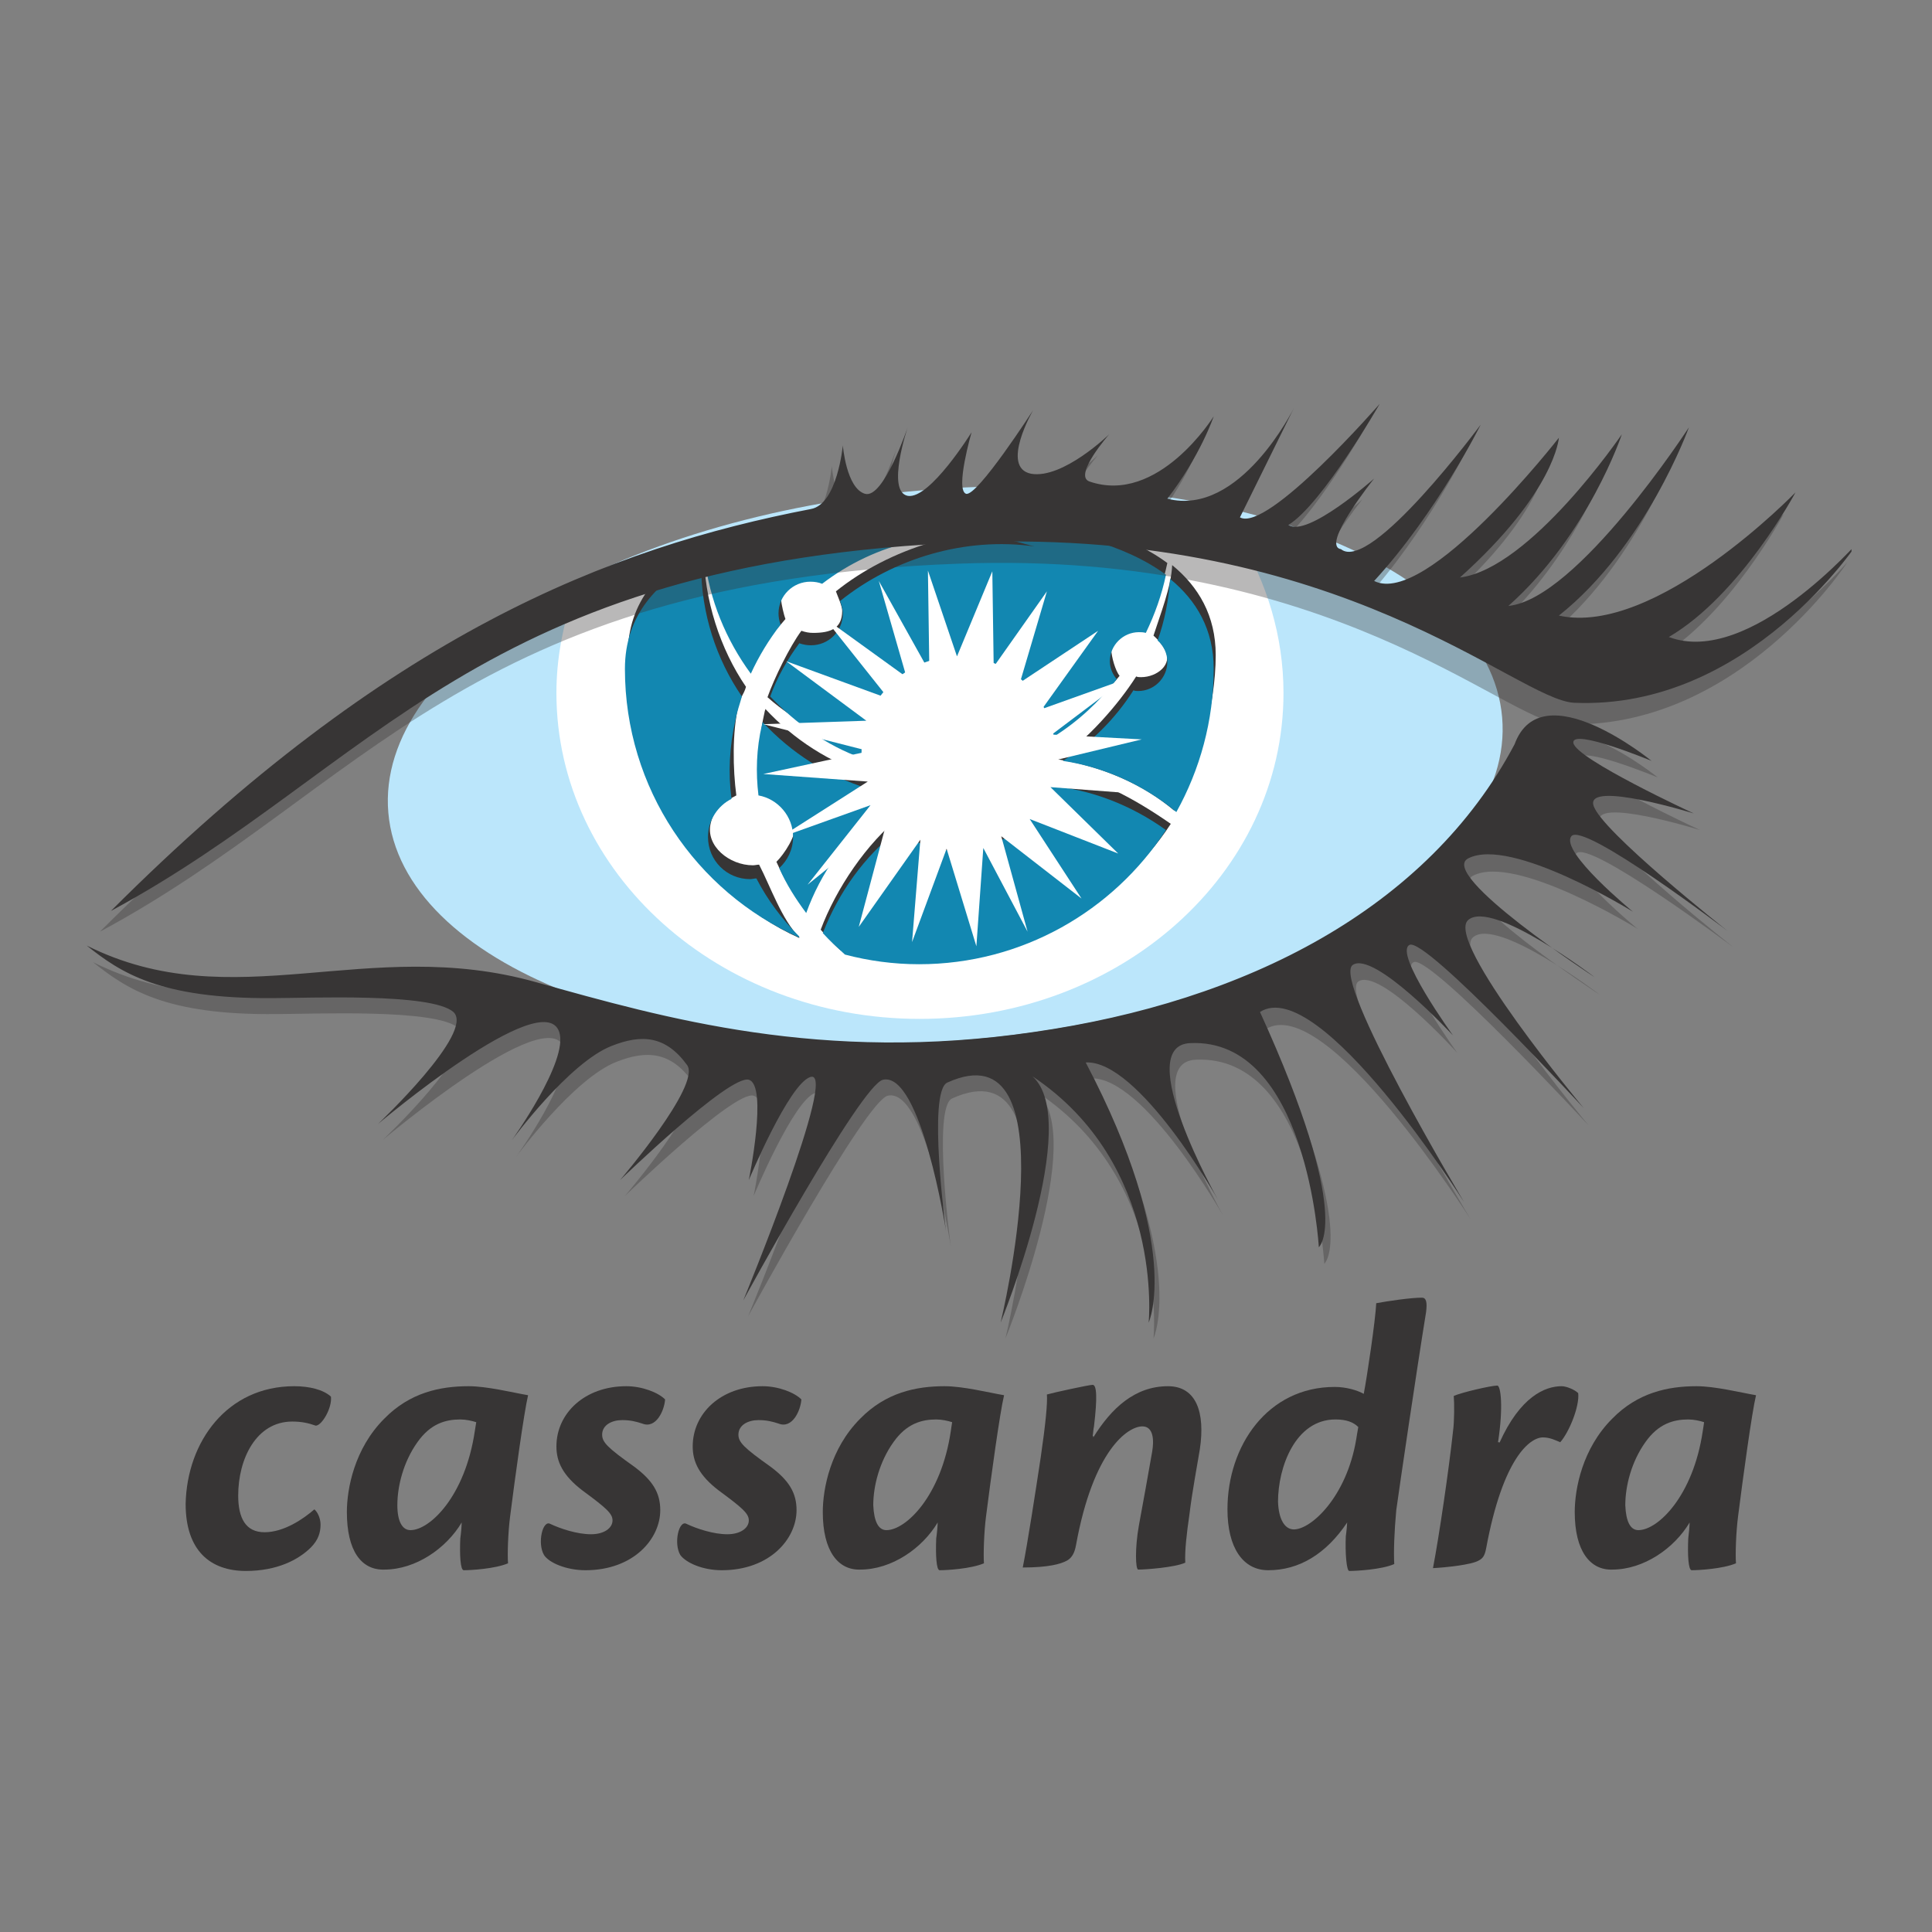 <?xml version="1.0" encoding="UTF-8"?> <svg xmlns="http://www.w3.org/2000/svg" width="24" height="24" viewBox="0 0 24 24" fill="none"><rect x="0" y="0" width="24" height="24" fill="#808080" stroke="none"/><g clip-path="url(#clip0_181_416)"><path d="M3.655 17.22C3.845 17.22 4.016 17.263 4.111 17.349C4.128 17.487 3.999 17.71 3.922 17.71C3.827 17.676 3.741 17.659 3.63 17.659C3.183 17.659 2.959 18.123 2.959 18.578C2.959 18.862 3.054 19.034 3.286 19.034C3.527 19.034 3.767 18.87 3.905 18.75C3.939 18.776 3.982 18.853 3.982 18.939C3.982 19.034 3.956 19.128 3.862 19.223C3.707 19.377 3.441 19.515 3.054 19.515C2.616 19.515 2.306 19.266 2.306 18.681C2.323 17.908 2.822 17.22 3.655 17.22Z" fill="#373535"></path><path d="M5.099 19.008C5.34 19.008 5.778 18.587 5.898 17.779C5.907 17.727 5.907 17.719 5.916 17.667C5.864 17.65 5.787 17.633 5.718 17.633C5.537 17.633 5.348 17.684 5.185 17.916C5.013 18.157 4.936 18.458 4.936 18.698C4.936 18.896 4.996 19.008 5.099 19.008ZM4.309 18.784C4.309 18.492 4.403 17.994 4.773 17.624C5.091 17.298 5.469 17.22 5.821 17.22C6.053 17.22 6.362 17.298 6.56 17.332C6.509 17.547 6.397 18.363 6.337 18.836C6.311 19.034 6.302 19.317 6.311 19.42C6.148 19.489 5.847 19.506 5.761 19.506C5.718 19.506 5.709 19.309 5.718 19.111C5.727 19.051 5.735 18.956 5.735 18.913C5.546 19.231 5.168 19.498 4.773 19.498C4.489 19.506 4.309 19.266 4.309 18.784Z" fill="#373535"></path><path d="M7.78 17.22C7.978 17.22 8.176 17.298 8.262 17.384C8.253 17.521 8.15 17.753 7.978 17.684C7.901 17.659 7.832 17.641 7.729 17.641C7.6 17.641 7.48 17.702 7.48 17.822C7.48 17.916 7.548 17.985 7.875 18.217C8.107 18.389 8.202 18.544 8.202 18.759C8.202 19.12 7.866 19.506 7.273 19.506C7.033 19.506 6.818 19.412 6.758 19.317C6.672 19.171 6.741 18.879 6.835 18.93C6.964 18.991 7.17 19.059 7.342 19.059C7.505 19.059 7.609 18.982 7.609 18.887C7.609 18.802 7.531 18.733 7.239 18.518C6.99 18.329 6.912 18.157 6.912 17.968C6.912 17.555 7.265 17.22 7.78 17.22Z" fill="#373535"></path><path d="M9.473 17.22C9.671 17.22 9.869 17.298 9.955 17.384C9.946 17.521 9.843 17.753 9.671 17.684C9.594 17.659 9.525 17.641 9.422 17.641C9.293 17.641 9.173 17.702 9.173 17.822C9.173 17.916 9.241 17.985 9.568 18.217C9.8 18.389 9.895 18.544 9.895 18.759C9.895 19.12 9.559 19.506 8.966 19.506C8.726 19.506 8.52 19.412 8.451 19.317C8.365 19.171 8.434 18.879 8.528 18.93C8.657 18.991 8.863 19.059 9.035 19.059C9.198 19.059 9.302 18.982 9.302 18.887C9.302 18.802 9.224 18.733 8.932 18.518C8.683 18.329 8.605 18.157 8.605 17.968C8.605 17.555 8.958 17.22 9.473 17.22Z" fill="#373535"></path><path d="M11.012 19.008C11.252 19.008 11.691 18.587 11.811 17.779C11.819 17.727 11.819 17.719 11.828 17.667C11.777 17.65 11.699 17.633 11.63 17.633C11.45 17.633 11.261 17.684 11.098 17.916C10.926 18.157 10.848 18.458 10.848 18.698C10.857 18.896 10.909 19.008 11.012 19.008ZM10.221 18.784C10.221 18.492 10.316 17.994 10.685 17.624C11.003 17.298 11.381 17.22 11.733 17.22C11.966 17.22 12.275 17.298 12.473 17.332C12.421 17.547 12.309 18.363 12.249 18.836C12.223 19.034 12.215 19.317 12.223 19.42C12.06 19.489 11.759 19.506 11.673 19.506C11.63 19.506 11.622 19.309 11.63 19.111C11.639 19.051 11.648 18.956 11.648 18.913C11.459 19.231 11.08 19.498 10.685 19.498C10.41 19.506 10.221 19.266 10.221 18.784Z" fill="#373535"></path><path d="M13.581 17.856C13.805 17.495 14.097 17.22 14.509 17.22C14.862 17.22 14.973 17.547 14.905 18.002C14.87 18.217 14.81 18.527 14.776 18.81C14.741 19.051 14.716 19.266 14.724 19.412C14.595 19.472 14.226 19.498 14.14 19.498C14.105 19.498 14.097 19.231 14.148 18.948C14.191 18.716 14.269 18.286 14.312 18.037C14.338 17.891 14.329 17.719 14.191 17.719C14.011 17.719 13.581 18.011 13.366 19.197C13.349 19.291 13.315 19.352 13.255 19.386C13.177 19.429 13.023 19.472 12.705 19.472C12.765 19.171 12.859 18.561 12.928 18.105C12.988 17.693 13.014 17.427 13.005 17.323C13.091 17.298 13.53 17.203 13.573 17.203C13.624 17.203 13.633 17.358 13.59 17.719C13.581 17.753 13.581 17.805 13.573 17.839H13.581V17.856Z" fill="#373535"></path><path d="M16.073 18.999C16.288 18.999 16.727 18.595 16.847 17.882C16.855 17.839 16.864 17.77 16.873 17.727C16.812 17.667 16.727 17.633 16.589 17.633C16.091 17.633 15.876 18.226 15.876 18.655C15.884 18.879 15.962 18.999 16.073 18.999ZM15.755 19.506C15.438 19.506 15.248 19.223 15.248 18.75C15.248 17.959 15.747 17.229 16.58 17.229C16.727 17.229 16.864 17.272 16.941 17.315C16.984 17.091 17.087 16.395 17.096 16.189C17.234 16.163 17.526 16.12 17.663 16.12C17.715 16.12 17.732 16.172 17.715 16.301C17.595 17.04 17.388 18.449 17.345 18.759C17.32 19.025 17.311 19.283 17.32 19.429C17.165 19.498 16.847 19.515 16.761 19.515C16.727 19.515 16.709 19.291 16.718 19.085C16.727 19.025 16.735 18.93 16.735 18.913C16.469 19.309 16.134 19.506 15.755 19.506Z" fill="#373535"></path><path d="M18.626 17.925C18.884 17.349 19.193 17.22 19.399 17.22C19.459 17.22 19.562 17.263 19.605 17.306C19.623 17.47 19.494 17.788 19.382 17.916C19.322 17.891 19.253 17.856 19.167 17.856C19.004 17.856 18.669 18.114 18.462 19.231C18.445 19.326 18.419 19.36 18.368 19.386C18.282 19.438 17.956 19.472 17.801 19.48C17.878 19.077 17.998 18.26 18.05 17.779C18.067 17.659 18.067 17.427 18.059 17.341C18.153 17.298 18.523 17.212 18.6 17.212C18.643 17.212 18.677 17.478 18.609 17.916H18.626V17.925Z" fill="#373535"></path><path d="M20.353 19.008C20.594 19.008 21.032 18.587 21.152 17.779C21.161 17.727 21.161 17.719 21.169 17.667C21.118 17.65 21.041 17.633 20.972 17.633C20.791 17.633 20.602 17.684 20.439 17.916C20.267 18.157 20.19 18.458 20.19 18.698C20.198 18.896 20.25 19.008 20.353 19.008ZM19.562 18.784C19.562 18.492 19.657 17.994 20.027 17.624C20.345 17.298 20.723 17.22 21.075 17.22C21.307 17.22 21.616 17.298 21.814 17.332C21.762 17.547 21.651 18.363 21.591 18.836C21.565 19.034 21.556 19.317 21.565 19.42C21.402 19.489 21.101 19.506 21.015 19.506C20.972 19.506 20.963 19.309 20.972 19.111C20.98 19.051 20.989 18.956 20.989 18.913C20.8 19.231 20.422 19.498 20.027 19.498C19.752 19.506 19.562 19.266 19.562 18.784Z" fill="#373535"></path><path d="M18.66 8.91C18.823 10.792 15.859 12.588 12.034 12.915C8.21 13.241 4.987 11.978 4.824 10.096C4.661 8.214 7.626 6.418 11.45 6.091C15.266 5.765 18.497 7.02 18.66 8.91Z" fill="#BBE6FB"></path><path d="M11.553 6.306C10.092 6.281 8.391 6.865 7.119 7.406C6.99 7.784 6.912 8.188 6.912 8.609C6.912 10.844 8.932 12.657 11.424 12.657C13.916 12.657 15.944 10.852 15.944 8.609C15.944 7.905 15.738 7.234 15.386 6.659C14.372 6.504 12.971 6.332 11.553 6.306Z" fill="white"></path><path d="M11.433 6.306C10.625 6.255 9.233 6.676 8.073 7.097C7.892 7.509 7.798 7.965 7.798 8.446C7.798 10.405 9.577 11.995 11.45 11.995C13.315 11.995 14.965 10.405 15.102 8.446C15.145 7.81 14.93 7.209 14.621 6.693C13.427 6.487 12.155 6.358 11.433 6.306Z" fill="white"></path><path d="M9.362 8.197C9.465 7.973 9.611 7.87 9.757 7.69C9.74 7.647 9.705 7.501 9.705 7.458C9.705 7.234 9.886 7.062 10.101 7.062C10.152 7.062 10.204 7.071 10.247 7.088C10.909 6.581 11.777 6.366 12.653 6.564C12.73 6.581 12.808 6.607 12.885 6.624C12.026 6.504 11.046 6.813 10.384 7.346C10.402 7.398 10.462 7.527 10.462 7.587C10.462 7.81 10.316 7.862 10.101 7.862C10.049 7.862 10.006 7.853 9.955 7.836C9.809 8.034 9.62 8.42 9.534 8.661C9.903 8.988 10.23 9.108 10.659 9.271C10.659 9.254 10.677 9.228 10.677 9.211C10.677 8.549 11.261 8.008 11.923 8.008C12.516 8.008 13.014 8.438 13.109 9.005C13.409 8.816 13.693 8.67 13.908 8.395C13.856 8.334 13.805 8.154 13.805 8.068C13.805 7.87 13.968 7.707 14.166 7.707C14.191 7.707 14.217 7.707 14.252 7.716C14.363 7.484 14.449 7.243 14.501 6.994C13.461 6.22 11.45 6.332 11.45 6.332C11.45 6.332 9.852 6.246 8.769 6.779C8.846 7.277 9.052 7.776 9.362 8.197Z" fill="#373535"></path><path d="M14.329 7.896C14.406 7.965 14.441 8.016 14.475 8.077C14.569 8.248 14.38 8.412 14.174 8.412C14.157 8.412 14.131 8.412 14.114 8.403C13.891 8.755 13.495 9.202 13.143 9.434C13.684 9.52 14.191 9.735 14.587 10.07C14.879 9.546 15.102 8.781 15.102 8.137C15.102 7.647 14.887 7.286 14.561 7.02C14.552 7.286 14.406 7.655 14.329 7.896Z" fill="#373535"></path><path d="M9.963 11.23C10.144 10.732 10.582 10.354 11.003 10.019C10.943 9.933 10.848 9.727 10.814 9.632C10.307 9.477 9.86 9.185 9.508 8.807C9.508 8.816 9.499 8.833 9.499 8.841C9.43 9.134 9.422 9.434 9.456 9.718C9.697 9.761 9.886 9.976 9.886 10.234C9.886 10.388 9.748 10.603 9.645 10.706C9.748 10.93 9.826 11.05 9.963 11.23Z" fill="#373535"></path><path d="M9.929 11.643C9.714 11.428 9.568 11.007 9.43 10.741C9.405 10.741 9.379 10.749 9.353 10.749C9.061 10.749 8.76 10.509 8.829 10.225C8.863 10.07 8.975 9.967 9.147 9.881C9.104 9.555 9.095 9.099 9.173 8.764C9.19 8.67 9.241 8.627 9.267 8.532C8.949 8.068 8.743 7.449 8.743 6.839V6.77C8.202 7.045 7.798 7.466 7.798 8.137C7.798 9.623 8.657 11.084 9.929 11.652V11.643Z" fill="#373535"></path><path d="M13.066 9.589C12.902 10.053 12.456 10.397 11.931 10.397C11.648 10.397 11.39 10.302 11.192 10.139C10.771 10.466 10.384 11.041 10.195 11.549C10.281 11.643 10.341 11.72 10.444 11.806C10.737 11.884 11.149 11.806 11.467 11.806C12.748 11.806 13.891 11.239 14.544 10.234C14.097 9.924 13.581 9.632 13.066 9.589Z" fill="#373535"></path><path d="M9.327 8.369C9.43 8.145 9.551 7.948 9.697 7.759C9.68 7.716 9.671 7.664 9.671 7.621C9.671 7.398 9.852 7.226 10.066 7.226C10.118 7.226 10.169 7.234 10.213 7.252C10.874 6.745 11.742 6.53 12.619 6.727C12.696 6.745 12.773 6.77 12.851 6.788C11.991 6.667 11.098 6.934 10.436 7.466C10.453 7.518 10.47 7.57 10.47 7.621C10.47 7.845 10.29 8.016 10.075 8.016C10.023 8.016 9.98 8.008 9.929 7.991C9.783 8.188 9.654 8.412 9.568 8.652C9.886 8.988 10.273 9.263 10.702 9.417V9.357C10.702 8.695 11.244 8.154 11.905 8.154C12.498 8.154 12.997 8.584 13.091 9.151C13.392 8.962 13.65 8.721 13.873 8.438C13.822 8.377 13.787 8.3 13.787 8.214C13.787 8.016 13.951 7.853 14.148 7.853C14.174 7.853 14.2 7.853 14.234 7.862C14.346 7.63 14.432 7.389 14.484 7.14C13.444 6.366 11.433 6.478 11.433 6.478C11.433 6.478 9.834 6.392 8.752 6.925C8.812 7.449 9.018 7.948 9.327 8.369Z" fill="#1287B1"></path><path d="M14.38 7.956C14.458 8.025 14.501 8.12 14.501 8.223C14.501 8.42 14.338 8.584 14.14 8.584C14.123 8.584 14.097 8.584 14.08 8.575C13.856 8.927 13.556 9.228 13.203 9.452C13.719 9.529 14.209 9.752 14.613 10.088C14.905 9.563 15.077 8.953 15.077 8.309C15.077 7.819 14.862 7.458 14.535 7.191C14.518 7.458 14.466 7.716 14.38 7.956Z" fill="#1287B1"></path><path d="M10.015 11.342C10.195 10.844 10.505 10.405 10.926 10.07C10.866 9.984 10.814 9.898 10.78 9.795C10.273 9.641 9.826 9.348 9.473 8.97C9.473 8.979 9.465 8.996 9.465 9.005C9.396 9.297 9.387 9.598 9.422 9.881C9.662 9.924 9.852 10.139 9.852 10.397C9.852 10.552 9.783 10.689 9.68 10.784C9.766 10.981 9.886 11.17 10.015 11.342Z" fill="#1287B1"></path><path d="M9.929 11.634C9.714 11.419 9.534 11.179 9.396 10.912C9.37 10.912 9.345 10.921 9.319 10.921C9.027 10.921 8.795 10.689 8.795 10.397C8.795 10.191 8.915 10.01 9.087 9.924C9.044 9.598 9.061 9.271 9.138 8.936C9.155 8.841 9.19 8.747 9.216 8.652C8.898 8.188 8.709 7.621 8.709 7.011V6.942C8.167 7.217 7.763 7.638 7.763 8.309C7.763 9.795 8.648 11.076 9.92 11.643C9.929 11.643 9.929 11.643 9.929 11.634Z" fill="#1287B1"></path><path d="M13.031 9.761C12.868 10.225 12.421 10.569 11.897 10.569C11.613 10.569 11.355 10.474 11.158 10.311C10.737 10.637 10.419 11.084 10.221 11.591C10.307 11.686 10.402 11.772 10.496 11.858C10.788 11.935 11.098 11.978 11.416 11.978C12.696 11.978 13.83 11.316 14.484 10.311C14.054 10.002 13.547 9.804 13.031 9.761Z" fill="#1287B1"></path><path d="M13.074 9.452L14.183 9.185L13.066 9.125L13.977 8.438L12.945 8.807L13.641 7.836L12.67 8.48L13.005 7.346L12.344 8.283L12.327 7.097L11.888 8.154L11.527 7.088L11.545 8.343L10.917 7.217L11.261 8.412L10.238 7.673L11.037 8.678L9.766 8.214L10.762 8.953L9.482 8.996L10.797 9.331L9.482 9.615L10.78 9.709L9.688 10.405L10.814 10.002L10.032 10.99L11.02 10.191L10.668 11.514L11.433 10.431L11.33 11.703L11.759 10.543L12.129 11.755L12.215 10.534L12.765 11.574L12.438 10.388L13.435 11.162L12.791 10.174L13.891 10.603L13.049 9.778L14.174 9.864L13.074 9.452Z" fill="white"></path><path d="M1.241 11.574C4.687 8.128 7.437 7.062 9.937 6.581C10.264 6.521 10.333 5.791 10.333 5.791C10.333 5.791 10.376 6.323 10.608 6.392C10.84 6.461 11.141 5.559 11.141 5.559C11.141 5.559 10.866 6.366 11.141 6.418C11.416 6.461 11.931 5.627 11.931 5.627C11.931 5.627 11.725 6.341 11.863 6.392C12 6.435 12.696 5.352 12.696 5.352C12.696 5.352 12.284 6.066 12.67 6.143C13.066 6.212 13.641 5.653 13.641 5.653C13.641 5.653 13.194 6.16 13.392 6.237C14.252 6.538 14.939 5.43 14.939 5.43C14.939 5.43 14.776 5.92 14.363 6.452C15.266 6.684 15.936 5.327 15.936 5.327L15.266 6.684C15.609 6.856 16.993 5.258 16.993 5.258C16.993 5.258 16.28 6.504 15.859 6.762C16.091 6.951 16.924 6.203 16.924 6.203C16.924 6.203 16.254 7.037 16.512 7.08C16.881 7.38 18.248 5.533 18.248 5.533C18.248 5.533 17.715 6.624 16.933 7.475C17.586 7.81 19.219 5.705 19.219 5.705C19.219 5.705 19.176 6.375 17.99 7.441C18.866 7.329 20.001 5.662 20.001 5.662C20.001 5.662 19.588 6.908 18.591 7.793C19.451 7.707 20.834 5.576 20.834 5.576C20.834 5.576 20.302 7.054 19.219 7.913C20.422 8.18 22.158 6.384 22.158 6.384C22.158 6.384 21.479 7.655 20.585 8.18C21.582 8.558 22.948 6.985 22.948 6.985C22.948 6.985 21.582 9.091 19.408 8.996C18.695 8.962 16.538 6.83 11.914 7.002C5.795 7.226 4.506 9.821 1.241 11.574Z" fill="#373535" fill-opacity="0.35"></path><path d="M1.378 11.316C4.824 7.87 7.574 6.805 10.075 6.323C10.402 6.263 10.47 5.533 10.47 5.533C10.47 5.533 10.513 6.066 10.745 6.134C10.977 6.203 11.278 5.301 11.278 5.301C11.278 5.301 11.003 6.109 11.278 6.16C11.553 6.203 12.069 5.37 12.069 5.37C12.069 5.37 11.863 6.083 12 6.134C12.137 6.177 12.834 5.095 12.834 5.095C12.834 5.095 12.421 5.808 12.808 5.885C13.203 5.954 13.779 5.395 13.779 5.395C13.779 5.395 13.332 5.902 13.53 5.98C14.389 6.28 15.077 5.172 15.077 5.172C15.077 5.172 14.913 5.662 14.501 6.195C15.403 6.427 16.073 5.069 16.073 5.069L15.403 6.427C15.747 6.616 17.139 5.017 17.139 5.017C17.139 5.017 16.426 6.263 16.005 6.521C16.237 6.684 17.07 5.945 17.07 5.945C17.07 5.945 16.4 6.779 16.658 6.822C17.027 7.123 18.394 5.275 18.394 5.275C18.394 5.275 17.852 6.366 17.07 7.217C17.723 7.544 19.365 5.438 19.365 5.438C19.365 5.438 19.322 6.109 18.136 7.174C19.012 7.063 20.147 5.395 20.147 5.395C20.147 5.395 19.734 6.641 18.738 7.527C19.597 7.441 20.98 5.309 20.98 5.309C20.98 5.309 20.448 6.788 19.365 7.647C20.568 7.913 22.304 6.117 22.304 6.117C22.304 6.117 21.625 7.389 20.731 7.913C21.728 8.291 23.095 6.719 23.095 6.719C23.095 6.719 21.728 8.824 19.554 8.73C18.841 8.695 16.684 6.564 12.06 6.736C5.941 6.968 4.644 9.555 1.378 11.316Z" fill="#373535"></path><path d="M1.155 11.952C2.977 12.863 4.644 11.815 6.741 12.408C8.339 12.855 10.281 13.413 12.919 13.027C15.558 12.649 17.809 11.497 18.892 9.452C19.227 8.541 20.594 9.658 20.594 9.658C20.594 9.658 19.597 9.245 19.623 9.434C19.648 9.632 21.118 10.311 21.118 10.311C21.118 10.311 19.786 9.898 19.872 10.208C19.949 10.517 21.539 11.772 21.539 11.772C21.539 11.772 19.726 10.414 19.58 10.603C19.425 10.792 20.345 11.54 20.345 11.54C20.345 11.54 18.832 10.603 18.299 10.878C17.913 11.076 19.872 12.356 19.872 12.356C19.872 12.356 18.6 11.385 18.299 11.643C17.998 11.901 19.734 13.98 19.734 13.98C19.734 13.98 17.758 11.849 17.56 11.952C17.363 12.056 18.102 13.078 18.102 13.078C18.102 13.078 17.139 12.012 16.873 12.193C16.606 12.382 18.265 15.141 18.265 15.141C18.265 15.141 16.469 12.313 15.721 12.786C16.881 15.338 16.451 15.699 16.451 15.699C16.451 15.699 16.305 13.095 14.853 13.164C14.123 13.198 15.197 15.106 15.197 15.106C15.197 15.106 14.209 13.362 13.547 13.396C14.759 15.699 14.329 16.627 14.329 16.627C14.329 16.627 14.527 14.659 12.885 13.568C13.512 14.127 12.49 16.627 12.49 16.627C12.49 16.627 13.384 12.941 11.828 13.645C11.579 13.757 11.811 15.484 11.811 15.484C11.811 15.484 11.502 13.508 11.029 13.611C10.754 13.671 9.293 16.352 9.293 16.352C9.293 16.352 10.488 13.456 10.127 13.577C9.86 13.662 9.362 14.857 9.362 14.857C9.362 14.857 9.602 13.68 9.362 13.611C9.121 13.542 7.763 14.857 7.763 14.857C7.763 14.857 8.769 13.68 8.597 13.431C8.33 13.061 8.03 13.044 7.66 13.19C7.127 13.396 6.414 14.367 6.414 14.367C6.414 14.367 7.127 13.379 7.007 13.018C6.809 12.425 4.755 14.161 4.755 14.161C4.755 14.161 5.967 13.018 5.692 12.769C5.417 12.528 3.905 12.597 3.441 12.597C2.057 12.614 1.576 12.287 1.155 11.952Z" fill="#373535" fill-opacity="0.35"></path><path d="M1.077 11.746C2.899 12.657 4.566 11.609 6.663 12.202C8.262 12.649 10.204 13.207 12.842 12.82C15.48 12.442 17.732 11.291 18.815 9.245C19.15 8.334 20.516 9.452 20.516 9.452C20.516 9.452 19.52 9.039 19.545 9.228C19.571 9.426 21.041 10.105 21.041 10.105C21.041 10.105 19.709 9.692 19.794 10.002C19.872 10.311 21.462 11.566 21.462 11.566C21.462 11.566 19.666 10.199 19.52 10.388C19.373 10.577 20.284 11.325 20.284 11.325C20.284 11.325 18.772 10.388 18.239 10.663C17.852 10.861 19.812 12.141 19.812 12.141C19.812 12.141 18.54 11.17 18.239 11.428C17.938 11.686 19.674 13.766 19.674 13.766C19.674 13.766 17.706 11.634 17.509 11.738C17.311 11.841 18.05 12.863 18.05 12.863C18.05 12.863 17.07 11.806 16.804 11.987C16.538 12.176 18.188 14.934 18.188 14.934C18.188 14.934 16.391 12.098 15.652 12.571C16.821 15.132 16.383 15.493 16.383 15.493C16.383 15.493 16.237 12.889 14.784 12.958C14.054 12.992 15.128 14.9 15.128 14.9C15.128 14.9 14.148 13.164 13.487 13.198C14.698 15.502 14.269 16.43 14.269 16.43C14.269 16.43 14.466 14.462 12.825 13.37C13.452 13.929 12.43 16.43 12.43 16.43C12.43 16.43 13.323 12.743 11.768 13.448C11.519 13.559 11.751 15.287 11.751 15.287C11.751 15.287 11.441 13.31 10.969 13.413C10.694 13.473 9.233 16.155 9.233 16.155C9.233 16.155 10.427 13.259 10.066 13.379C9.8 13.465 9.302 14.659 9.302 14.659C9.302 14.659 9.542 13.482 9.302 13.413C9.061 13.345 7.703 14.659 7.703 14.659C7.703 14.659 8.709 13.482 8.537 13.233C8.27 12.863 7.97 12.846 7.6 12.992C7.067 13.198 6.354 14.17 6.354 14.17C6.354 14.17 7.067 13.181 6.947 12.82C6.749 12.227 4.695 13.963 4.695 13.963C4.695 13.963 5.907 12.82 5.632 12.571C5.357 12.331 3.845 12.399 3.38 12.399C1.98 12.408 1.498 12.081 1.077 11.746Z" fill="#373535"></path></g><defs><clipPath id="clip0_181_416"><rect width="22" height="14.523" fill="white" transform="translate(1 5)"></rect></clipPath></defs></svg> 